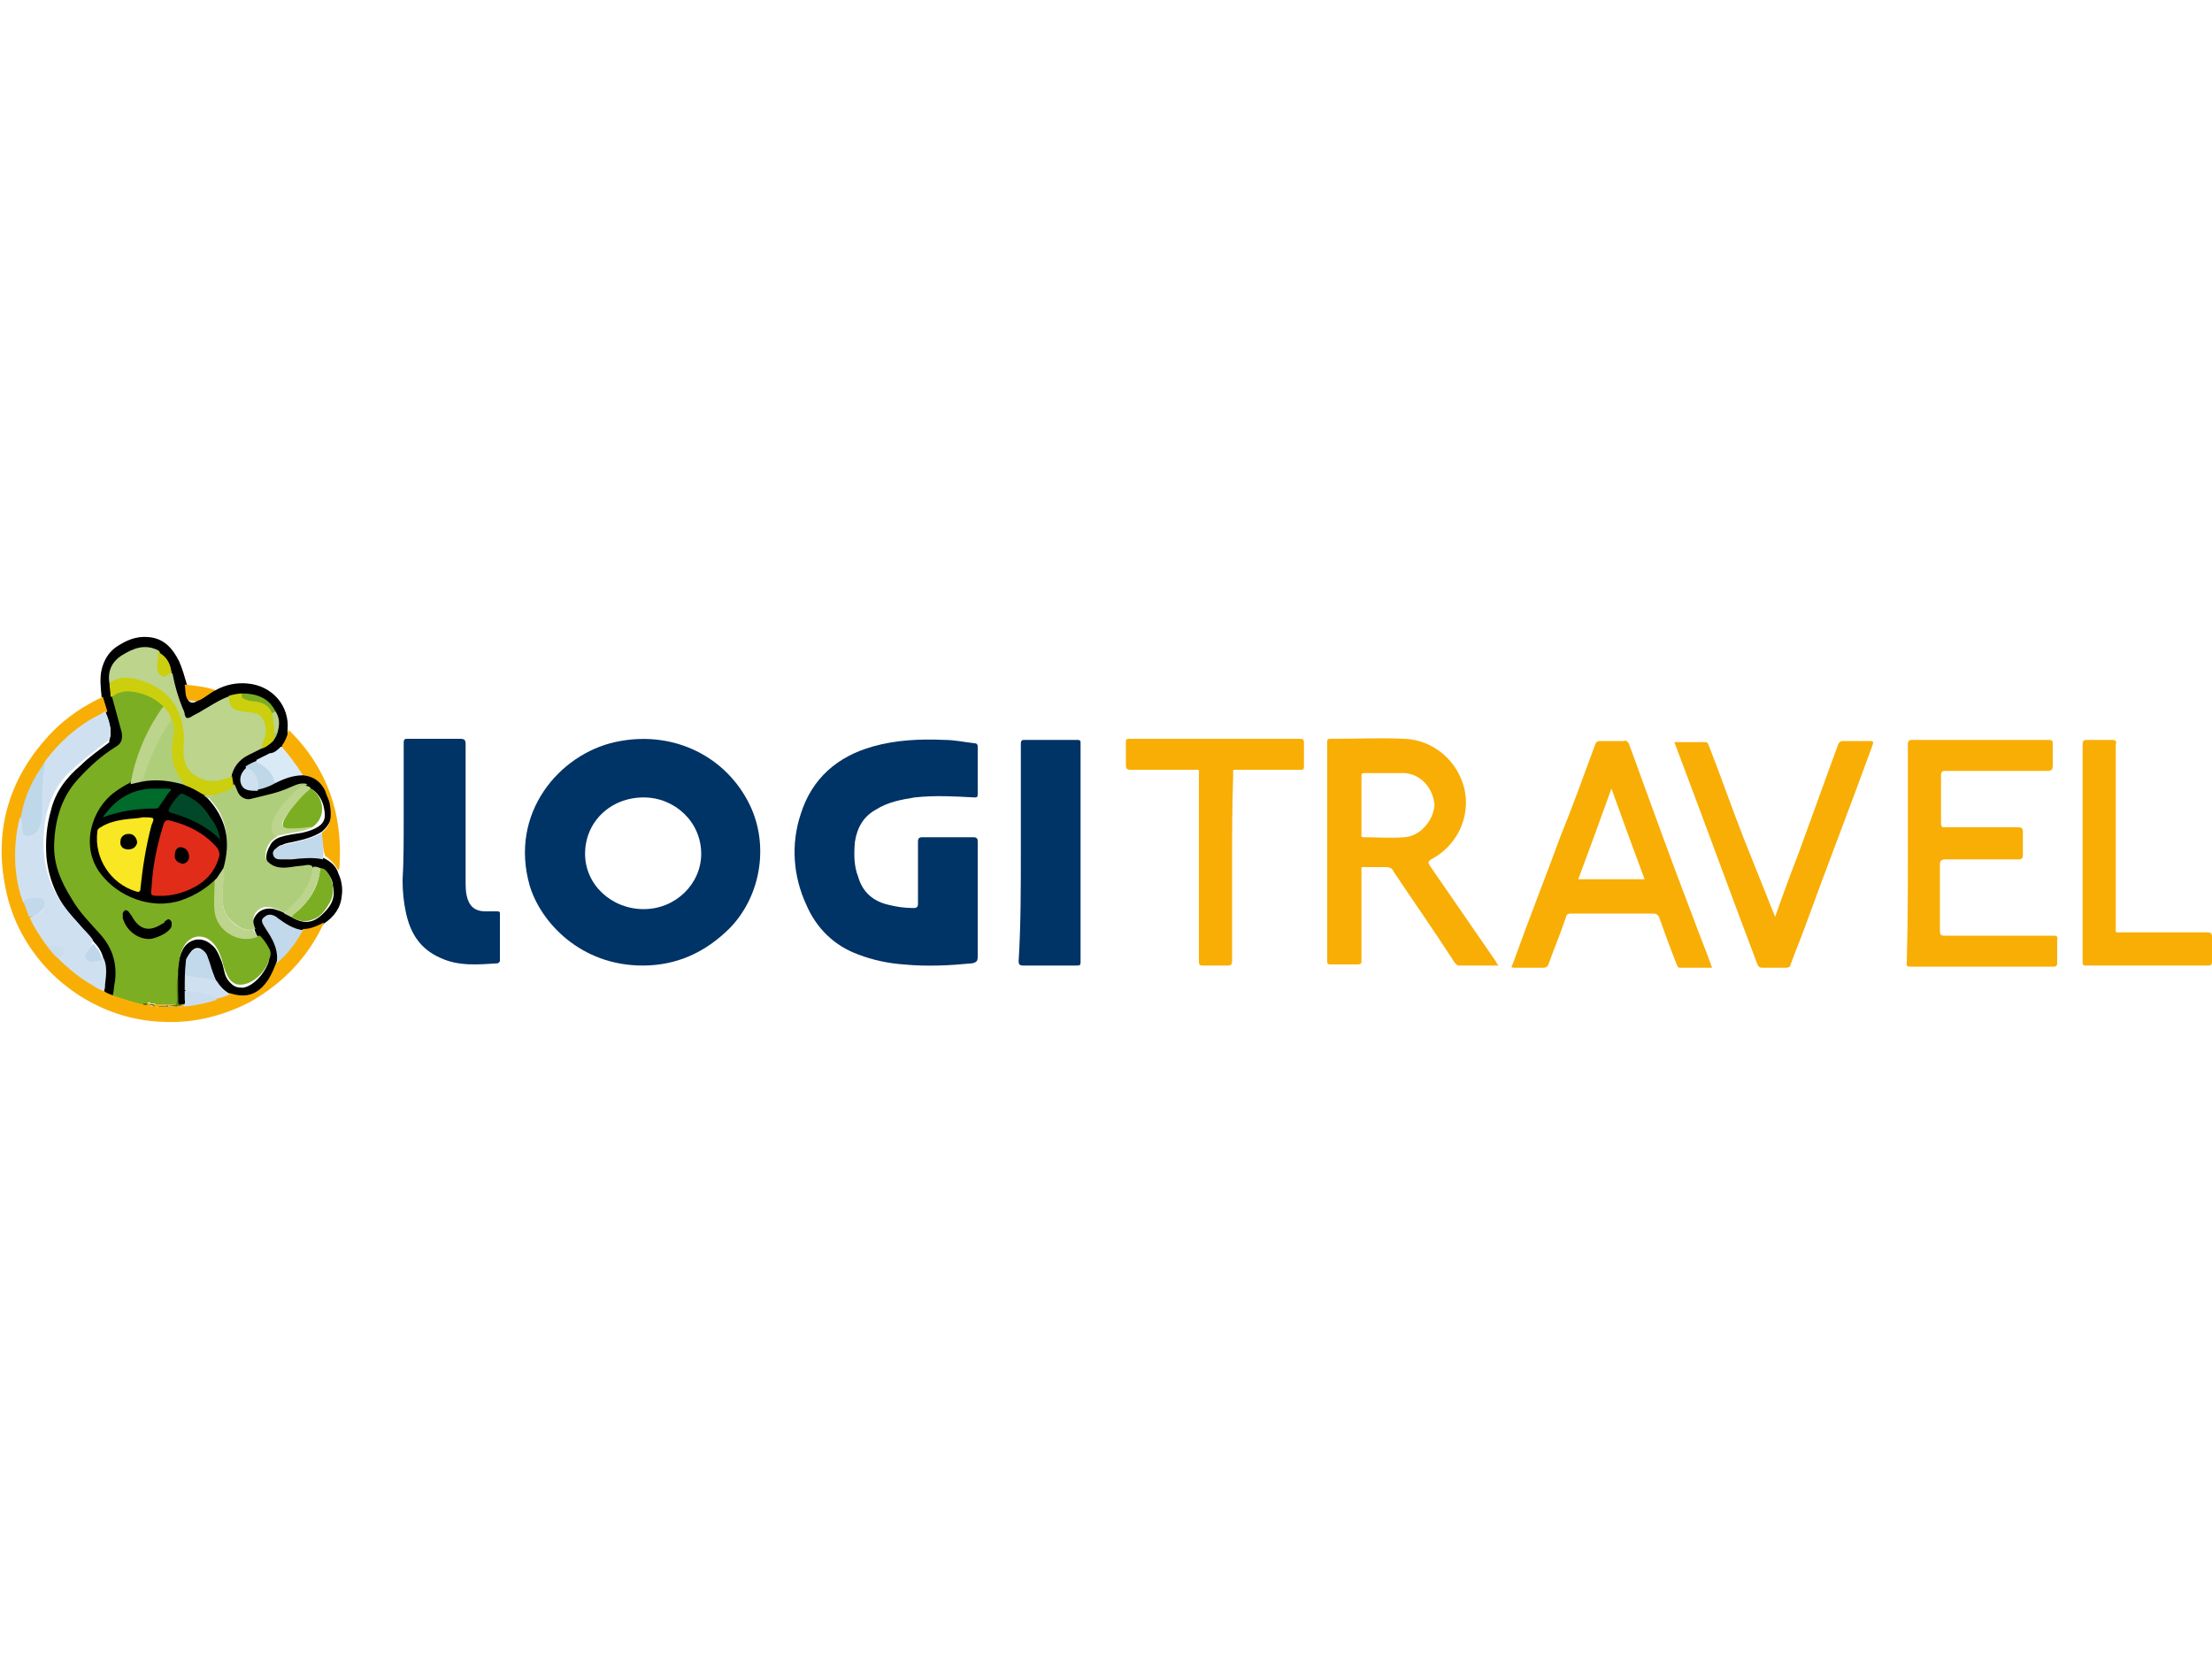 <?xml version="1.0" encoding="utf-8"?>
<!-- Generator: Adobe Illustrator 25.4.1, SVG Export Plug-In . SVG Version: 6.00 Build 0)  -->
<svg version="1.1" id="Layer_1" xmlns="http://www.w3.org/2000/svg" xmlns:xlink="http://www.w3.org/1999/xlink" x="0px" y="0px"
	 viewBox="0 0 200 150" style="enable-background:new 0 0 200 150;" xml:space="preserve">
<style type="text/css">
	.st0{fill:#003366;}
	.st1{fill:#F9AE05;}
	.st2{fill:#7BAE23;}
	.st3{fill:#AFCE7B;}
	.st4{fill:#CFE1F1;}
	.st5{fill:#BCD48C;}
	.st6{fill:#CBCF0D;}
	.st7{fill:#7CAE23;}
	.st8{fill:#C2D8EB;}
	.st9{fill:#DAE9F6;}
	.st10{fill:#BED7E9;}
	.st11{fill:#CADDEE;}
	.st12{fill:#CBCF0E;}
	.st13{fill:#7BAD23;}
	.st14{fill:#BBD38A;}
	.st15{fill:#5B811C;}
	.st16{fill:#ABC874;}
	.st17{fill:#D7E3E9;}
	.st18{fill:#D2D2BF;}
	.st19{fill:#CADDED;}
	.st20{fill:#C9DDEE;}
	.st21{fill:#496322;}
	.st22{fill:#3E5320;}
	.st23{fill:#D8C586;}
	.st24{fill:#C9D3CF;}
	.st25{fill:#CECEB7;}
	.st26{fill:#3F571D;}
	.st27{fill:#B9D08A;}
	.st28{fill:#AFCE7A;}
	.st29{fill:#E22C1A;}
	.st30{fill:#F8E722;}
	.st31{fill:#016B2C;}
	.st32{fill:#014828;}
	.st33{fill:#010000;}
	.st34{fill:#010100;}
</style>
<g id="Layer_2_00000149362108448410460880000003968275015169415056_">
	<g id="Layer_1-2_00000091012050224551292450000017707372640129970620_">
		<path class="st0" d="M88.4,81.4c0,1.7,0,3.4,0,5.1c0,0.4-0.1,0.5-0.5,0.6c-2.1,0.2-4.1,0.3-6.2,0.1c-1.4-0.1-2.8-0.4-4.1-0.9
			c-2.2-0.8-3.8-2.4-4.7-4.5c-1.2-2.6-1.4-5.5-0.5-8.2c1-3.2,3.3-5.2,6.5-6.1c2.1-0.6,4.3-0.7,6.5-0.6c0.9,0,1.8,0.2,2.7,0.3
			c0.2,0,0.3,0.1,0.3,0.3c0,1.4,0,2.9,0,4.3c0,0.3-0.1,0.3-0.3,0.3c-1.8-0.1-3.6-0.2-5.4,0c-1.2,0.2-2.4,0.4-3.5,1.1
			c-1.1,0.6-1.7,1.6-1.9,2.9c-0.1,1.1-0.1,2.2,0.3,3.2c0.4,1.4,1.4,2.2,2.7,2.5c0.8,0.2,1.5,0.3,2.3,0.3c0.3,0,0.4-0.1,0.4-0.4
			c0-1.9,0-3.8,0-5.6c0-0.3,0.1-0.4,0.4-0.4c1.5,0,3.1,0,4.6,0c0.3,0,0.4,0.1,0.4,0.4C88.4,77.9,88.4,79.7,88.4,81.4z"/>
		<path class="st1" d="M172.5,77.1c0-3.3,0-6.5,0-9.8c0-0.3,0.1-0.4,0.4-0.4c4.1,0,8.2,0,12.3,0c0.4,0,0.4,0.1,0.4,0.4
			c0,0.6,0,1.3,0,1.9c0,0.4-0.1,0.5-0.5,0.5c-3.1,0-6.2,0-9.2,0c-0.3,0-0.4,0.1-0.4,0.4c0,1.4,0,2.9,0,4.3c0,0.4,0.1,0.4,0.4,0.4
			c2.2,0,4.4,0,6.6,0c0.3,0,0.4,0.1,0.4,0.4c0,0.7,0,1.4,0,2.1c0,0.3-0.1,0.4-0.4,0.4c-2.2,0-4.4,0-6.6,0c-0.3,0-0.5,0.1-0.5,0.4
			c0,2,0,4.1,0,6.1c0,0.3,0.1,0.4,0.4,0.4c3.3,0,6.5,0,9.8,0c0.3,0,0.5,0,0.4,0.4c0,0.7,0,1.4,0,2.1c0,0.2-0.1,0.3-0.3,0.3
			c-4.3,0-8.7,0-13,0c-0.4,0-0.3-0.2-0.3-0.4C172.5,83.7,172.5,80.4,172.5,77.1z"/>
		<path class="st0" d="M36.5,74.1c0-2.3,0-4.6,0-6.9c0-0.4,0.1-0.4,0.4-0.4c1.6,0,3.2,0,4.7,0c0.4,0,0.5,0.1,0.5,0.5
			c0,4.1,0,8.2,0,12.3c0,0.5,0,1,0.1,1.4c0.2,0.9,0.7,1.4,1.7,1.4c0.3,0,0.7,0,1,0c0.2,0,0.3,0,0.3,0.2c0,1.4,0,2.8,0,4.2
			c0,0.1,0,0.2-0.2,0.3c-1.7,0.1-3.5,0.3-5.2-0.5c-1.8-0.8-2.7-2.2-3.1-4.1c-0.2-0.9-0.3-1.9-0.3-2.9C36.5,77.9,36.5,76,36.5,74.1z"
			/>
		<path class="st1" d="M160.5,82.9c0.7-2,1.4-3.9,2.1-5.7c1.2-3.3,2.4-6.6,3.6-9.9c0.1-0.2,0.2-0.3,0.4-0.3c0.8,0,1.6,0,2.5,0
			c0.3,0,0.3,0.1,0.2,0.4c-2,5.5-4.1,10.9-6.1,16.4c-0.4,1.1-0.9,2.3-1.3,3.4c0,0.2-0.2,0.3-0.4,0.3c-0.7,0-1.5,0-2.2,0
			c-0.2,0-0.3-0.1-0.4-0.3c-2.5-6.6-4.9-13.2-7.4-19.8c0-0.1-0.1-0.2-0.1-0.3c0.9,0,1.9,0,2.8,0c0.2,0,0.2,0.1,0.3,0.3
			c1.1,2.8,2.1,5.7,3.2,8.5L160.5,82.9z"/>
		<path class="st0" d="M92.3,77.1c0-3.3,0-6.5,0-9.8c0-0.4,0.1-0.4,0.4-0.4c1.6,0,3.2,0,4.7,0c0.3,0,0.3,0.1,0.3,0.3
			c0,6.6,0,13.2,0,19.8c0,0.3-0.1,0.3-0.4,0.3c-1.6,0-3.2,0-4.8,0c-0.3,0-0.4-0.1-0.4-0.4C92.3,83.7,92.3,80.4,92.3,77.1z"/>
		<path d="M19.5,62.4c0.9-0.5,1.9-0.7,2.9-0.6c2.2,0.2,3.8,2,3.6,4.2c0,0,0,0.1,0,0.1c0.1,0.6-0.2,1-0.5,1.4
			c-0.5,0.5-1.1,0.9-1.7,1.1c-0.2,0.1-0.4,0.2-0.5,0.2c-0.3,0.1-0.7,0.3-0.9,0.5c0,0-0.1,0.1-0.1,0.1c-0.3,0.4-0.5,0.8-0.3,1.3
			c0.2,0.5,0.7,0.5,1.1,0.5l0.2,0c0.6-0.1,1.1-0.3,1.6-0.6c0.8-0.4,1.6-0.7,2.5-0.7c0.1,0,0.2,0,0.2,0c0.9,0.1,1.4,0.5,1.8,1.3
			c0.3,0.6,0.6,1.3,0.6,2c0.1,0.8-0.3,1.5-0.9,2c-0.8,0.5-1.6,0.7-2.5,0.9c-0.4,0.1-0.7,0.1-1.1,0.3c-0.1,0-0.3,0.1-0.4,0.2
			C25,76.8,24.9,77,25,77.2c0,0.2,0.2,0.3,0.4,0.3c0.3,0,0.6,0,0.9,0c0.7-0.1,1.3-0.1,2-0.1c0.3,0,0.7,0.1,1,0.2
			c0.6,0.3,1.1,0.7,1.3,1.4c0.3,0.6,0.4,1.4,0.3,2c-0.1,1.1-0.7,1.9-1.6,2.5c-0.5,0.5-1.1,0.7-1.9,0.7c-0.8-0.1-1.5-0.4-2.1-0.8
			C25,83.2,24.8,83,24.5,83c-0.2-0.1-0.4,0-0.6,0.2c-0.2,0.2,0,0.4,0,0.5c0.2,0.4,0.5,0.7,0.7,1.1c0.4,0.7,0.7,1.5,0.5,2.3
			c-0.3,0.9-0.7,1.8-1.4,2.4c-0.8,0.8-1.8,0.9-2.9,0.4c-0.5-0.3-1-0.7-1.3-1.3c-0.2-0.5-0.4-1-0.6-1.5c-0.1-0.4-0.2-0.7-0.4-1
			c-0.4-0.5-0.8-0.5-1.2-0.1C17,86.5,17,87,16.9,87.5c-0.1,0.7-0.1,1.4-0.1,2v0.1c0,0.3,0,0.6,0,0.9c0,0.1,0,0.3-0.1,0.4
			c0,0-0.1,0-0.1,0.1c0,0-0.1,0-0.1,0c-0.5,0-0.5-0.1-0.5-0.5c0-0.6,0-1.3,0-1.9c0-0.9,0.1-1.9,0.5-2.7c0.5-1,1.7-1.3,2.6-0.5
			c0.4,0.3,0.6,0.7,0.8,1.2c0.2,0.4,0.3,0.9,0.4,1.3c0.1,0.5,0.4,0.9,0.8,1.2c0.3,0.2,0.6,0.2,0.9,0.2c1.1-0.2,2.1-1.6,2.3-2.4
			c0-0.3,0-0.5-0.1-0.8c-0.2-0.4-0.4-0.8-0.7-1.1c-0.1-0.2-0.3-0.4-0.4-0.7c-0.1-0.3-0.3-0.7-0.2-1.1c0.3-0.8,1-1.2,1.9-1
			c0.3,0.1,0.7,0.2,1,0.4c0.2,0.1,0.4,0.2,0.7,0.4c0.9,0.5,1.7,0.5,2.5-0.2c0.8-0.7,1.4-1.5,1.1-2.7c0-0.3-0.1-0.6-0.3-0.9
			c-0.1-0.2-0.4-0.4-0.6-0.5c-0.2-0.1-0.5-0.1-0.8-0.2c-0.6-0.1-1.2,0.1-1.8,0.2c-0.5,0.1-1,0.1-1.5-0.1c-1.3-0.4-1.2-1.3-0.6-2.3
			c0.2-0.3,0.5-0.5,0.8-0.6c0.6-0.2,1.3-0.3,2-0.4c0.4-0.1,0.8-0.2,1.2-0.4c0.8-0.4,1-0.9,0.8-1.8c-0.1-0.6-0.4-1.2-0.9-1.6
			c-0.1-0.1-0.3-0.2-0.5-0.2c-0.4-0.1-0.9,0-1.3,0.2c-1.1,0.5-2.3,0.8-3.5,1c-0.8,0.2-1.3-0.1-1.6-0.8C21.1,71.4,21,71.2,21,71
			c-0.1-0.2-0.1-0.5-0.1-0.7c0.2-1.2,0.9-1.8,1.9-2.3c0.2-0.1,0.5-0.2,0.7-0.3c0.4-0.1,0.8-0.4,1.1-0.7c0.2-0.2,0.3-0.5,0.4-0.9
			c0.1-0.6,0.1-1.2-0.2-1.7c-0.4-0.7-1-1.1-1.7-1.4c-0.4-0.1-0.8-0.2-1.2-0.2c-0.4,0-0.7,0.1-1.1,0.2c-1.1,0.4-2.1,1-3,1.6
			c-0.2,0.1-0.4,0.2-0.6,0.3c-0.4,0.1-0.5,0.1-0.7-0.3c-0.4-1-0.7-2-0.9-3.1c0-0.2-0.1-0.4-0.1-0.6c-0.1-0.8-0.4-1.5-1.2-1.9
			c-1.1-0.6-2.1-0.3-3.1,0.4c-0.9,0.6-1.3,1.4-1.1,2.5c0.1,0.4,0.1,0.8,0.2,1.1c0.2,0.9,0.5,1.8,0.7,2.7c0.1,0.2,0.1,0.5,0.2,0.7
			c0.1,0.6,0,1-0.5,1.3c-1.2,0.8-2.3,1.7-3.3,2.8c-1.4,1.4-2.1,3-2.3,4.9c-0.3,2.4,0.5,4.5,1.9,6.4c0.6,0.9,1.4,1.7,2.1,2.5
			c1.2,1.4,1.7,3,1.4,4.8c0,0.3,0,0.6-0.2,0.9c-0.4,0.1-0.7-0.1-0.9-0.4c0-0.5,0.1-1,0.1-1.6c0-0.4,0-0.8-0.1-1.1
			c-0.1-0.6-0.4-1.2-0.8-1.6c-0.6-0.8-1.3-1.5-1.9-2.2c-1.4-1.5-2.3-3.5-2.5-5.6c-0.1-1.4,0-2.8,0.4-4.2c0.4-1.7,1.4-3,2.7-4.1
			c0.8-0.8,1.7-1.4,2.6-2.1C9.8,67,10,66.7,10,66.4c0-0.3,0-0.6-0.1-0.9c-0.1-0.4-0.2-0.7-0.4-1.1c-0.1-0.4-0.4-0.8-0.3-1.3
			c-0.1-0.9-0.2-1.8,0-2.6c0.2-0.8,0.6-1.5,1.3-2c0.9-0.6,1.8-1,2.9-0.9c1.4,0.1,2.2,1,2.8,2.2c0.3,0.7,0.5,1.4,0.7,2.1
			c0.2,0.2,0.2,0.5,0.2,0.8c0,0.2,0,0.3,0.1,0.5c0.2,0.3,0.4,0.2,0.7,0.1c0.4-0.1,0.7-0.4,1-0.6C19,62.5,19.2,62.4,19.5,62.4z"/>
		<path class="st1" d="M111.4,78.5c0,2.8,0,5.6,0,8.4c0,0.3-0.1,0.4-0.4,0.4c-0.7,0-1.5,0-2.2,0c-0.4,0-0.4-0.1-0.4-0.5
			c0-5.6,0-11.2,0-16.7c0-0.6,0.1-0.5-0.5-0.5c-1.9,0-3.8,0-5.7,0c-0.3,0-0.4-0.1-0.4-0.4c0-0.7,0-1.4,0-2.1c0-0.2,0-0.3,0.3-0.3
			c5.2,0,10.3,0,15.5,0c0.2,0,0.3,0.1,0.3,0.3c0,0.7,0,1.5,0,2.2c0,0.3-0.1,0.3-0.3,0.3c-1.9,0-3.7,0-5.6,0c-0.6,0-0.5-0.1-0.5,0.5
			C111.4,73,111.4,75.7,111.4,78.5z"/>
		<path class="st1" d="M188.3,77.1c0-3.3,0-6.6,0-9.8c0-0.3,0.1-0.4,0.4-0.4c0.7,0,1.4,0,2.2,0c0.4,0,0.5,0.1,0.4,0.4
			c0,5.5,0,11,0,16.5c0,0.6-0.1,0.5,0.5,0.5c2.6,0,5.2,0,7.8,0c0.3,0,0.4,0.1,0.4,0.4c0,0.8,0,1.5,0,2.3c0,0.2-0.1,0.3-0.3,0.3
			c-3.7,0-7.4,0-11.1,0c-0.3,0-0.3-0.1-0.3-0.4C188.3,83.7,188.3,80.4,188.3,77.1z"/>
		<path class="st1" d="M9.4,89.6c0.2,0.2,0.6,0.3,0.8,0.4c0.1-0.1,0.3-0.1,0.4,0c0.8,0.3,1.5,0.5,2.3,0.6c0.2,0.1,0.3,0.1,0.5,0.1
			c0,0,0.1,0,0.1,0l0,0c0.1,0,0.2,0.1,0.3,0.1c0,0,0.1,0,0.1,0c0,0,0.1,0,0.1,0c0.1,0,0.3,0,0.4,0h0.4h1c0.2,0,0.5,0.1,0.7,0
			c0,0,0,0,0.1,0c1-0.1,2-0.3,3-0.6c0.4-0.1,0.8-0.4,1.2-0.4c1.5,0.5,2.6,0.1,3.5-1.3c0.3-0.5,0.5-1,0.7-1.5c0.2-0.4,0.6-0.7,0.9-1
			c0.4-0.5,0.8-1.1,1.2-1.6c0.1-0.1,0.2-0.3,0.3-0.4c0.7,0,1.3-0.3,1.9-0.6c-1.4,3.1-3.7,5.5-6.7,7.2c-2.3,1.2-5,1.9-7.6,1.8
			c-7-0.1-13.2-5.3-14.5-12.1c-1.1-5.4,0.4-10.2,4.3-14.2c1.3-1.3,2.8-2.3,4.5-3.1l0.4,1.3c-0.1,0.2-0.4,0.3-0.6,0.4
			c-1.9,1-3.5,2.4-4.8,4.1c-0.9,1.3-1.7,2.7-2.1,4.2c-0.1,0.2-0.1,0.4-0.2,0.7c-0.5,2.3-0.5,4.7,0.2,7c0,0.2,0.1,0.3,0.1,0.5
			c0.2,0.5,0.4,1,0.6,1.5c0.4,0.9,0.9,1.8,1.5,2.6c0.3,0.4,0.7,0.8,1,1.2c1,1.1,2.2,2,3.6,2.7C9.1,89.4,9.2,89.5,9.4,89.6z"/>
		<path class="st1" d="M29.1,75.3c0.9-0.7,0.9-1.6,0.7-2.7c-0.1-0.4-0.3-0.7-0.4-1.1c-0.4-0.8-1-1.3-2-1.4c-0.3-0.2-0.4-0.5-0.5-0.7
			c-0.4-0.5-0.8-1.1-1.2-1.6c-0.1-0.1-0.2-0.2-0.2-0.4c0.3-0.4,0.5-0.9,0.6-1.4c2.2,2.1,3.7,4.8,4.3,7.7c0.3,1.5,0.4,3,0.3,4.5
			c0,0.2,0,0.3-0.1,0.5c-0.3-0.5-0.7-1-1.2-1.3c0,0,0,0,0,0C29.2,76.8,29.1,76,29.1,75.3z"/>
		<path class="st1" d="M19.5,62.4c-0.6,0.3-1.1,0.8-1.7,1c-0.3,0.1-0.5,0.1-0.8-0.1c-0.3-0.4-0.2-0.9-0.3-1.4
			C17.7,62,18.6,62.1,19.5,62.4z"/>
		<path class="st0" d="M67.6,72.4c-2.3-4.3-7.1-6.4-12-5.3c-5,1.1-9.6,6.4-7.7,13c1,3.3,4.6,7.2,10.2,7.2c3.1,0,5.7-1.2,7.9-3.4
			C68.9,80.9,69.6,76.1,67.6,72.4z M58.2,82.2c-2.9,0-5.3-2.2-5.3-5c0-2.9,2.3-5.1,5.3-5.1c2.8,0,5.2,2.2,5.2,5.1
			C63.4,79.9,61.1,82.2,58.2,82.2z"/>
		<path class="st1" d="M135.3,87c-2-2.9-4-5.8-6-8.7c-0.2-0.3-0.2-0.4,0.1-0.6c2.3-1.2,3.6-3.8,3-6.4c-0.6-2.5-2.8-4.4-5.4-4.5
			c-2.2-0.1-4.5,0-6.7,0c-0.3,0-0.3,0.1-0.3,0.3c0,6.6,0,13.2,0,19.8c0,0.3,0.1,0.3,0.4,0.3c0.8,0,1.5,0,2.3,0
			c0.4,0,0.4-0.1,0.4-0.4c0-2.6,0-5.2,0-7.9c0-0.6-0.1-0.5,0.5-0.5c0.6,0,1.1,0,1.7,0c0.3,0,0.6,0.1,0.7,0.4
			c1.8,2.7,3.7,5.4,5.5,8.2c0.1,0.1,0.2,0.3,0.4,0.3c1.2,0,2.3,0,3.6,0C135.4,87.2,135.3,87.1,135.3,87z M127,75.7
			c-1.2,0.1-2.5,0-3.7,0c-0.3,0-0.2-0.2-0.2-0.3c0-0.9,0-1.7,0-2.6s0-1.7,0-2.6c0-0.2,0-0.3,0.3-0.3c1.2,0,2.4,0,3.6,0
			c1.5,0.1,2.6,1.4,2.7,2.9C129.6,74.2,128.4,75.6,127,75.7z"/>
		<path class="st1" d="M153.1,83c-2-5.2-3.9-10.5-5.8-15.7c-0.1-0.2-0.2-0.4-0.5-0.3c-0.7,0-1.4,0-2.1,0c-0.3,0-0.4,0.1-0.5,0.4
			c-1,2.7-2,5.5-3.1,8.2c-1.4,3.8-2.9,7.6-4.3,11.5c-0.2,0.4-0.2,0.4,0.3,0.4c0.8,0,1.6,0,2.4,0c0.3,0,0.4-0.1,0.5-0.3
			c0.5-1.4,1.1-2.8,1.6-4.3c0-0.2,0.2-0.3,0.4-0.3c2.5,0,5,0,7.5,0c0.2,0,0.4,0.1,0.5,0.3c0.5,1.4,1,2.8,1.6,4.3
			c0.1,0.2,0.1,0.3,0.3,0.3c1,0,1.9,0,2.9,0C154.2,85.8,153.6,84.4,153.1,83z M142.7,79.5c1-2.7,2-5.4,3-8.2c1,2.8,2,5.5,3,8.2
			H142.7z"/>
		<path class="st2" d="M12.9,90.8c-0.9-0.2-1.8-0.5-2.7-0.8c0.1-0.4,0.1-0.9,0.2-1.3c0.2-1.7-0.3-3.1-1.4-4.3
			c-0.9-1-1.8-1.9-2.5-3.1c-1-1.6-1.7-3.2-1.6-5.1c0.1-2.2,0.7-4.2,2.2-5.8c1-1.1,2.1-2.1,3.4-2.9c0.5-0.3,0.6-0.7,0.5-1.3
			c-0.3-1.1-0.6-2.2-0.9-3.3c0.5-0.6,1.2-0.7,2-0.6c0.8,0.1,1.6,0.5,2.3,1c0.2,0.1,0.4,0.3,0.5,0.6c-0.4,0.7-0.9,1.4-1.3,2.1
			c-0.7,1.4-1.2,2.9-1.6,4.5c0,0.2-0.1,0.3-0.1,0.4c-0.2,0.3-0.6,0.4-0.9,0.6c-1.8,1.1-2.7,2.8-2.7,4.9c0,1.4,0.7,2.6,1.7,3.5
			c2.4,2.2,6,2.4,8.6,0.3c0.2-0.2,0.4-0.4,0.6-0.5c0.1-0.1,0.2-0.3,0.4-0.2c0,0.5,0,1.1,0,1.6c-0.1,0.9,0,1.8,0.6,2.5
			c0.7,0.9,1.6,1.2,2.7,1.1c0.2,0,0.4-0.1,0.6-0.1c0.3,0.3,0.6,0.7,0.8,1.1c0.2,0.3,0.2,0.6,0.1,0.9c-0.3,1-1,1.9-2,2.3
			c-0.8,0.3-1.4,0.1-1.8-0.6c-0.2-0.4-0.4-0.9-0.5-1.4c-0.2-0.6-0.4-1.2-0.9-1.7c-0.8-0.8-2-0.7-2.6,0.4c-0.4,0.7-0.4,1.4-0.5,2.2
			c0,0.1,0,0.3,0,0.4c-0.1,0.7,0,1.4,0,2.1c0,0.5,0,0.5-0.5,0.5h-0.3c-0.3,0-0.6,0-0.9,0c-0.1,0-0.2,0-0.3,0c0,0,0,0,0,0
			c-0.1-0.1-0.3,0-0.5-0.1l-0.1-0.1C13.2,90.8,13.1,90.8,12.9,90.8z"/>
		<path class="st3" d="M25.1,75.6c-0.7,0.4-1.1,1-1.1,1.8c0,0.2,0.1,0.4,0.2,0.5c0.6,0.6,1.3,0.6,2.1,0.5c0.5-0.1,1-0.1,1.5-0.2
			c0.1,0,0.3,0,0.4,0.1c0.1,0.1,0.1,0.2,0.1,0.4c-0.1,1.1-0.6,2-1.4,2.7c-0.4,0.4-0.7,0.9-1.2,1.1c-0.5-0.2-1-0.5-1.6-0.5
			c-0.6,0-1.2,0.5-1.2,1.2c0,0.3,0.1,0.6,0.2,0.8c-0.7,0.2-1.3,0-1.9-0.5c-0.8-0.6-1.1-1.4-1.1-2.4c0-0.8,0.1-1.5,0.1-2.3
			c0-0.1,0-0.3,0-0.4c0.1-0.5,0.3-0.9,0.3-1.4c0.1-1.7-0.2-3.3-1.4-4.6c-0.1-0.1-0.2-0.2-0.2-0.3c0.1-0.2,0.4-0.2,0.5-0.4
			c0.1-0.1,0.3-0.2,0.5-0.2c0.5-0.1,0.9-0.3,1.3-0.6c0.1,0.2,0.2,0.5,0.3,0.7c0.2,0.5,0.8,0.8,1.3,0.6c1.2-0.3,2.3-0.5,3.4-1
			c0.5-0.2,1-0.5,1.6-0.3c-0.9,0.7-1.8,1.6-2.4,2.6C24.9,74.3,24.7,74.9,25.1,75.6z"/>
		<path class="st4" d="M4.3,85.6c-0.6-0.8-1.2-1.7-1.6-2.6c0.2-0.2,0.4-0.2,0.6-0.3c0.3-0.1,0.5-0.3,0.6-0.5c0.1-0.2,0.2-0.4,0-0.6
			c-0.1-0.2-0.4-0.2-0.6-0.2c-0.4,0-0.8,0.1-1.2,0.2c-0.4-1-0.6-2.1-0.7-3.2c-0.1-1.5,0-3,0.4-4.5C2.1,73.9,2,74.1,2,74.3
			c0,0.2,0,0.4,0.1,0.6c0.1,0.4,0.3,0.5,0.6,0.4c0.3-0.1,0.5-0.3,0.6-0.5c0.2-0.6,0.3-1.2,0.3-1.8c0-1.1,0-2.2,0.2-3.3
			c0-0.3,0.1-0.6,0.3-0.9c1.1-1.5,2.4-2.7,4-3.7c0.5-0.3,1-0.5,1.4-0.8c0.3,0.6,0.5,1.3,0.5,2c0,0.3-0.2,0.7-0.4,0.8
			c-1.1,0.8-2.2,1.7-3.2,2.6c-1.5,1.4-2.2,3.2-2.4,5.2c-0.2,1.8,0,3.7,0.8,5.4c0.6,1.3,1.5,2.3,2.4,3.3c0.4,0.5,0.9,0.9,1.2,1.4
			c0,0.2-0.1,0.2-0.1,0.3C8.2,85.7,8.1,85.9,8,86c-0.1,0.2-0.1,0.4,0,0.6c0.1,0.2,0.4,0.3,0.6,0.2c0.1,0,0.3-0.1,0.4-0.1
			c0.1,0,0.3-0.1,0.4,0c0.3,0.7,0.2,1.5,0.1,2.3c0,0.2,0,0.4-0.1,0.6c-0.4-0.1-0.7-0.3-1-0.5c-1.1-0.6-2.2-1.5-3.1-2.4
			c0-0.2,0.1-0.3,0.3-0.4c0.3-0.4,0.3-0.5-0.2-0.6C5,85.5,4.6,85.6,4.3,85.6z"/>
		<path class="st5" d="M9.9,61.8c-0.2-1.1,0.2-2,1.2-2.6c1-0.6,2-1,3.2-0.4c0.2,0.1,0.2,0.4,0.2,0.6c0,0.3,0,0.5-0.1,0.8
			c0,0.2,0,0.4,0.1,0.6c0.1,0.2,0.3,0.3,0.6,0.2c0.2-0.1,0.3-0.2,0.5-0.1c0.2,1.1,0.5,2.1,0.9,3.1c0.1,0.2,0.2,0.4,0.2,0.6
			c0.1,0.4,0.3,0.4,0.6,0.2c0.3-0.2,0.6-0.3,0.9-0.5c0.9-0.5,1.7-1.1,2.7-1.4c0.2,0,0.1,0.2,0.1,0.3c0.1,0.7,0.3,0.9,1,1.1
			c0.2,0,0.4,0.1,0.6,0.1c1.1,0.1,1.6,0.6,1.6,1.6c0,0.6-0.2,1.2-0.6,1.7c-0.4,0.2-0.8,0.4-1.2,0.6c-0.8,0.4-1.3,1.1-1.5,1.9
			c0,0.1-0.1,0.1-0.2,0.2c-1.2,0.5-2.6,0.6-3.7-0.4c-0.7-0.7-0.8-1.6-0.7-2.5c0.2-1.6-0.2-3.1-1.3-4.3c-0.6-0.7-1.5-1.2-2.4-1.4
			c-0.2-0.1-0.5-0.1-0.7-0.2c-0.6-0.2-1.2-0.2-1.8,0.2C10.1,61.8,10,61.8,9.9,61.8z"/>
		<path class="st6" d="M9.9,61.8c0.7-0.6,1.5-0.6,2.4-0.4c1.5,0.4,2.8,1.1,3.6,2.5c0.6,1.1,0.8,2.3,0.7,3.5c-0.1,1.5,0.3,2.5,1.6,3
			c0.9,0.4,1.7,0.2,2.5-0.1l0.3-0.1c0,0.3,0.1,0.5,0.1,0.8c-0.2,0.4-0.5,0.5-0.9,0.6c-0.3,0.1-0.6,0.2-0.8,0.3
			c-0.3,0.1-0.6,0.1-0.9,0.1c-0.2,0-0.3-0.1-0.5-0.2c-0.4-0.3-0.9-0.4-1.3-0.7c-1.1-1.1-1.4-2.5-1.2-4c0.1-0.6,0.2-1.2-0.1-1.9
			c-0.1-0.5-0.5-0.8-0.6-1.3c-0.9-0.9-2-1.3-3.2-1.4c-0.4,0-0.8,0.1-1.2,0.3c-0.1,0.1-0.2,0.2-0.4,0.2C10,62.6,9.9,62.2,9.9,61.8z"
			/>
		<path class="st7" d="M28.1,71.3c1.3,0.8,1.4,2.7,0.1,3.5C27.6,75,26.9,75,26.2,75c-0.6,0-0.8-0.3-0.5-0.9c0.4-0.7,0.8-1.3,1.3-1.8
			c0.2-0.3,0.4-0.5,0.7-0.8C27.8,71.4,27.9,71.2,28.1,71.3z"/>
		<path class="st2" d="M29,78.5c0.3,0,0.5,0.2,0.7,0.5c0.5,0.9,0.6,1.9,0,2.8c-0.3,0.5-0.6,0.9-1.1,1.2c-0.8,0.4-1.5,0.4-2.2-0.1
			c0-0.2,0.1-0.2,0.2-0.3c1.2-0.9,2.1-2.2,2.3-3.7C28.8,78.7,28.9,78.6,29,78.5z"/>
		<path class="st8" d="M27.4,84.1c-0.6,1.1-1.4,2.2-2.4,3c0.2-1-0.2-1.9-0.7-2.7c-0.2-0.3-0.3-0.5-0.5-0.8c-0.1-0.2-0.2-0.4,0-0.6
			c0.2-0.2,0.4-0.3,0.6-0.3c0.2,0,0.5,0.1,0.7,0.3C25.8,83.5,26.5,84,27.4,84.1z"/>
		<path class="st6" d="M23.6,67.7c0.1-0.4,0.3-0.8,0.4-1.3c0.1-0.5,0-1-0.3-1.5c-0.3-0.4-0.7-0.4-1.2-0.5c-0.2,0-0.5,0-0.7-0.1
			c-0.9-0.1-1.1-0.6-1.1-1.3c0,0,0-0.1,0-0.1c0.4-0.1,0.8-0.2,1.2-0.2c0.1,0.3,0.3,0.4,0.6,0.5c0.3,0.1,0.6,0.1,0.9,0.2
			c0.6,0.1,1.1,0.5,1.3,1.1c0.2,0.6,0.3,1.2,0.2,1.8c0,0.2-0.1,0.5-0.2,0.7C24.4,67.3,24,67.6,23.6,67.7z"/>
		<path class="st9" d="M25.4,67.5c0.8,0.8,1.4,1.7,2,2.6c-0.9,0-1.7,0.3-2.5,0.7c-0.2,0-0.2-0.1-0.2-0.2c-0.1-0.7-0.6-1.1-1.2-1.5
			c-0.1-0.1-0.4-0.1-0.3-0.4c0.4-0.2,0.8-0.4,1.2-0.6C24.8,68.1,25.1,67.8,25.4,67.5z"/>
		<path class="st8" d="M29.1,75.3c0.1,0.8,0.2,1.6,0.1,2.4c-0.9-0.2-1.9-0.1-2.8,0c-0.4,0-0.7,0-1.1,0c-0.3,0-0.5-0.1-0.6-0.4
			s0.1-0.5,0.4-0.7c0.6-0.3,1.2-0.3,1.8-0.5C27.7,75.9,28.5,75.7,29.1,75.3z"/>
		<path class="st5" d="M20.2,78.5c0.1,0.5,0.1,0.9,0,1.4c-0.1,0.7-0.1,1.4,0,2.1c0.2,1,1.2,2,2.3,2.1c0.1,0,0.3-0.1,0.4,0l0.4,0.6
			c-1.7,0.7-3.7-0.5-3.9-2.3c-0.1-0.8,0-1.7,0-2.5c0-0.1,0-0.3,0-0.4C19.7,79.1,19.9,78.8,20.2,78.5z"/>
		<path class="st8" d="M16.7,89.5c0-0.8,0-1.7,0.1-2.5c0-0.1,0-0.3,0.1-0.4c0.2-0.4,0.5-0.8,1-0.8c0.5,0,0.8,0.4,0.9,0.8
			c0.3,0.7,0.4,1.5,0.8,2.2c-0.1,0.1-0.2,0.1-0.3,0c-0.7-0.2-1.4-0.2-2.1-0.3c-0.3-0.1-0.3,0-0.3,0.3c0,0.2,0,0.3,0,0.5
			C16.9,89.3,16.9,89.5,16.7,89.5z"/>
		<path class="st5" d="M28.1,71.3c-0.8,0.6-1.3,1.3-1.9,2c-0.2,0.3-0.4,0.6-0.6,0.9c-0.2,0.4-0.1,0.6,0.4,0.7c0.6,0,1.2,0,1.8-0.1
			c0.1,0,0.3-0.1,0.4,0c-0.5,0.3-1.2,0.4-1.8,0.5c-0.5,0.1-1,0.2-1.5,0.3c-0.4-0.3-0.4-0.8-0.3-1.2c0.2-0.6,0.6-1.1,0.9-1.6
			c0.5-0.6,1-1.1,1.6-1.6c0.1-0.1,0.2-0.2,0.4-0.2C27.9,71.1,28,71.1,28.1,71.3z"/>
		<path class="st4" d="M16.7,89.5c0.2-0.4,0-0.8,0.1-1.3c0.9,0.2,1.9,0.2,2.8,0.5c0.3,0.5,0.7,0.9,1.2,1.2c-0.4,0.2-0.8,0.3-1.2,0.4
			c-0.8-0.5-1.7-0.5-2.5-0.6C17,89.7,16.8,89.6,16.7,89.5L16.7,89.5z"/>
		<path class="st5" d="M29,78.5c-0.3,1.8-1.1,3.2-2.6,4.3c0,0-0.1,0.1-0.1,0.1c-0.2-0.1-0.4-0.2-0.6-0.3c0.5-0.6,1-1,1.5-1.6
			c0.6-0.8,1-1.7,1.1-2.6C28.5,78.3,28.7,78.4,29,78.5z"/>
		<path class="st10" d="M23.2,68.8c0,0.1,0.1,0.2,0.2,0.2c0.7,0.4,1.3,0.9,1.4,1.7c0,0,0,0,0.1,0.1c-0.5,0.3-1.1,0.5-1.6,0.6
			c-0.1-0.3-0.1-0.7-0.2-1c-0.1-0.4-0.2-0.7-0.7-0.9c-0.1,0-0.2-0.1-0.2-0.2C22.5,69.1,22.9,68.9,23.2,68.8z"/>
		<path class="st11" d="M16.7,89.6c0.8,0,1.7,0.2,2.5,0.4c0.2,0.1,0.3,0.2,0.4,0.4c-0.9,0.3-1.9,0.5-2.8,0.6c-0.1,0-0.2,0-0.2-0.1
			c0.2-0.2,0.1-0.4,0.1-0.6C16.7,90.1,16.7,89.8,16.7,89.6z"/>
		<path class="st4" d="M22.3,69.4c0.8,0.3,1.2,1.2,1,2.1c-0.1,0-0.1,0-0.2,0c-0.7,0-1.1-0.1-1.3-0.6C21.6,70.4,21.8,69.8,22.3,69.4z
			"/>
		<path class="st12" d="M15.5,60.8c-0.1,0.1-0.2,0.1-0.3,0.2c-0.2,0.1-0.4,0.3-0.6,0.1c-0.3-0.2-0.4-0.5-0.4-0.8
			c0-0.3,0.1-0.6,0.1-0.9c0-0.2,0-0.4-0.1-0.5C15,59.3,15.4,59.9,15.5,60.8z"/>
		<path class="st10" d="M9.3,86.8c-0.2,0-0.5,0.1-0.7,0.1C8.3,87,8,87,7.8,86.7c-0.2-0.3-0.1-0.5,0.1-0.7c0.2-0.2,0.4-0.5,0.5-0.7
			C8.8,85.7,9.1,86.2,9.3,86.8z"/>
		<path class="st13" d="M24.6,64.5c-0.3-0.8-0.9-1-1.7-1.1c-0.3,0-0.6-0.1-0.8-0.2c-0.2-0.1-0.3-0.2-0.2-0.5c1.3,0,2.4,0.4,3,1.6
			C24.8,64.4,24.8,64.5,24.6,64.5z"/>
		<path class="st14" d="M24.6,64.5l0.3-0.2c0.4,0.6,0.4,1.2,0.2,1.9c-0.1,0.1-0.1,0.2-0.3,0.2C24.8,65.7,24.7,65.1,24.6,64.5z"/>
		<path class="st15" d="M15.2,90.9c0.8,0,0.8,0,0.8-0.8c0-0.6-0.1-1.1,0.1-1.7c0,0.7,0,1.3,0,2c0,0.4,0.1,0.6,0.5,0.5
			c-0.2,0.2-0.4,0-0.6,0.1c-0.2,0-0.4,0-0.7,0C15.2,91,15.1,90.9,15.2,90.9C15.1,90.9,15.2,90.9,15.2,90.9z"/>
		<path class="st16" d="M24.8,66.3c0.1,0,0.2-0.2,0.3-0.2c0,0.3-0.2,0.6-0.4,0.9C24.8,66.8,24.7,66.5,24.8,66.3z"/>
		<path class="st17" d="M17,63.3l0.8,0.1C17.5,63.6,17.2,63.6,17,63.3z"/>
		<path class="st18" d="M15.9,91c0.2,0,0.4,0.1,0.6-0.1c0,0,0,0,0.1,0C16.4,91.2,16.1,91,15.9,91C15.8,91,15.8,91,15.9,91
			C15.8,91,15.8,91,15.9,91z"/>
		<path class="st10" d="M4.1,68.9c-0.3,1.5-0.3,3-0.3,4.5c0,0.6-0.1,1.2-0.4,1.7c-0.1,0.2-0.6,0.5-0.9,0.5c-0.4-0.1-0.5-0.3-0.5-0.9
			c0-0.3-0.1-0.6-0.1-0.9C2.2,72,3,70.3,4.1,68.9z"/>
		<path class="st8" d="M2.1,81.5c0.4-0.4,0.9-0.2,1.4-0.3c0.2,0,0.5,0.1,0.5,0.3c0.1,0.3,0,0.6-0.2,0.8c-0.3,0.4-0.7,0.5-1.2,0.6
			C2.5,82.5,2.3,82,2.1,81.5z"/>
		<path class="st19" d="M4.3,85.6c0.5-0.2,1-0.1,1.4,0.1c0.2,0.1,0.2,0.2,0.1,0.4c-0.1,0.2-0.4,0.4-0.5,0.6
			C4.9,86.4,4.6,86,4.3,85.6z"/>
		<path class="st20" d="M15.9,91C15.9,91,15.9,91,15.9,91L14.8,91c0,0,0-0.1,0-0.1c0,0,0,0,0,0c0.1,0,0.2,0,0.4,0L15.9,91z"/>
		<path class="st21" d="M12.9,90.8c0.1-0.1,0.3-0.1,0.5,0C13.2,90.9,13.1,90.9,12.9,90.8z"/>
		<path class="st22" d="M13.5,90.9c0.2-0.1,0.3-0.2,0.5,0.1h0h0C13.7,90.9,13.6,91,13.5,90.9L13.5,90.9z"/>
		<path class="st23" d="M13.9,91l0.3,0c0,0,0.1,0,0.1,0c0,0,0,0,0,0.1c0,0,0,0,0,0C14.2,91.1,14.1,91,13.9,91z"/>
		<path class="st24" d="M13.5,90.9c0.1,0,0.3-0.1,0.4,0.1C13.7,91,13.6,91,13.5,90.9z"/>
		<path class="st25" d="M14.4,91L14.4,91c0.1-0.1,0.3-0.1,0.4-0.1c0,0,0,0,0,0.1H14.4z"/>
		<path d="M20.2,78.5c-0.2,0.3-0.4,0.6-0.6,0.9c-0.9,0.9-2,1.6-3.2,2c-2.7,0.9-5.7-0.3-7.3-2.4c-1.9-2.5-0.8-5.9,1.3-7.4
			c0.4-0.3,0.9-0.6,1.3-0.8c0.3-0.3,0.6-0.3,0.9-0.3c1.2-0.3,2.4-0.1,3.6,0.2c0.2,0,0.4,0.1,0.5,0.3c0.6,0.2,1.1,0.5,1.6,0.8
			c0.2,0.1,0.4,0.1,0.4,0.3C20.5,74,20.9,76.1,20.2,78.5z"/>
		<path class="st5" d="M12.7,70.7l-0.9,0.2c0.4-2.4,1.4-4.8,2.8-6.8c0.1-0.1,0.1-0.2,0.2-0.2c0.3,0.3,0.6,0.7,0.7,1.2
			c0,0.3-0.3,0.5-0.4,0.8c-0.9,1.4-1.5,2.9-2,4.4C13,70.4,12.9,70.6,12.7,70.7z"/>
		<path d="M13.5,84.9c-1.1,0-2.1-0.8-2.4-1.9c0-0.1,0-0.3,0-0.4c0-0.1,0.1-0.2,0.2-0.3c0.1,0,0.2,0,0.3,0.1c0.1,0.1,0.2,0.3,0.3,0.4
			c0.7,1.3,1.6,1.5,2.8,0.7c0.1,0,0.2-0.1,0.2-0.2c0.2-0.1,0.3-0.3,0.5-0.1c0.2,0.2,0.1,0.4,0.1,0.6c-0.1,0.2-0.3,0.4-0.6,0.6
			C14.4,84.7,13.8,84.9,13.5,84.9z"/>
		<path class="st26" d="M14.8,91h-0.4l-0.1,0c0.3-0.1,0.6,0,0.9-0.1c0,0,0,0,0,0.1L14.8,91z"/>
		<path class="st27" d="M18.8,72.2l-0.4-0.3h1C19.2,72,19,72.1,18.8,72.2z"/>
		<path class="st28" d="M12.7,70.7c0.3-0.2,0.3-0.5,0.4-0.7c0.5-1.6,1.2-3.1,2.1-4.5c0.1-0.1,0.2-0.3,0.3-0.4
			c0.4,0.6,0.2,1.3,0.1,1.9c-0.2,1.5,0.1,2.8,1.1,3.9c0,0,0.1,0.1,0.1,0.1C15.5,70.6,14.1,70.4,12.7,70.7z"/>
		<path class="st29" d="M14.6,81c-1,0-1,0-0.9-0.7c0.1-2,0.5-3.9,1.1-5.8c0.1-0.3,0.3-0.4,0.6-0.3c1.6,0.4,3,1.1,4.1,2.3
			c0.3,0.3,0.4,0.7,0.3,1c-0.4,1.4-1.3,2.3-2.6,2.9C16.3,80.8,15.4,81,14.6,81z"/>
		<path class="st30" d="M12.9,73.9c1.1,0,1.1,0,0.8,0.7c-0.5,1.9-0.8,3.8-1,5.7c0,0.3-0.1,0.4-0.4,0.3c-2.3-0.7-3.8-3-3.5-5.4
			c0-0.2,0.1-0.3,0.3-0.4c0.6-0.4,1.4-0.6,2.1-0.7C11.9,74,12.5,74,12.9,73.9z"/>
		<path class="st31" d="M9.3,73.9c1.1-1.6,2.5-2.5,4.4-2.6c0.5,0,1,0,1.5,0c0.2,0,0.4,0.1,0.1,0.3c-0.3,0.4-0.6,0.9-0.9,1.3
			c-0.1,0.2-0.2,0.2-0.3,0.2C12.5,73.1,10.9,73.3,9.3,73.9z"/>
		<path class="st32" d="M19.9,75.9c-0.7-0.7-1.6-1.3-2.5-1.7c-0.6-0.3-1.2-0.5-1.9-0.7c-0.3-0.1-0.3-0.2-0.2-0.4
			c0.2-0.4,0.5-0.8,0.8-1.1c0.2-0.3,0.4-0.3,0.7-0.1c0.9,0.4,1.7,1.1,2.2,2C19.5,74.5,19.8,75.2,19.9,75.9z"/>
		<path class="st33" d="M15.8,77.4c0-0.5,0.2-0.8,0.5-0.8c0.5,0,0.8,0.4,0.8,0.9c0,0.3-0.3,0.6-0.6,0.6c0,0,0,0,0,0
			C16.1,78,15.8,77.8,15.8,77.4z"/>
		<path class="st34" d="M11.6,76.8c-0.5,0-0.8-0.3-0.7-0.8c0-0.3,0.3-0.6,0.7-0.6c0,0,0,0,0.1,0c0.4,0,0.7,0.4,0.7,0.8
			C12.3,76.6,12,76.8,11.6,76.8C11.7,76.8,11.6,76.8,11.6,76.8z"/>
	</g>
</g>
</svg>

